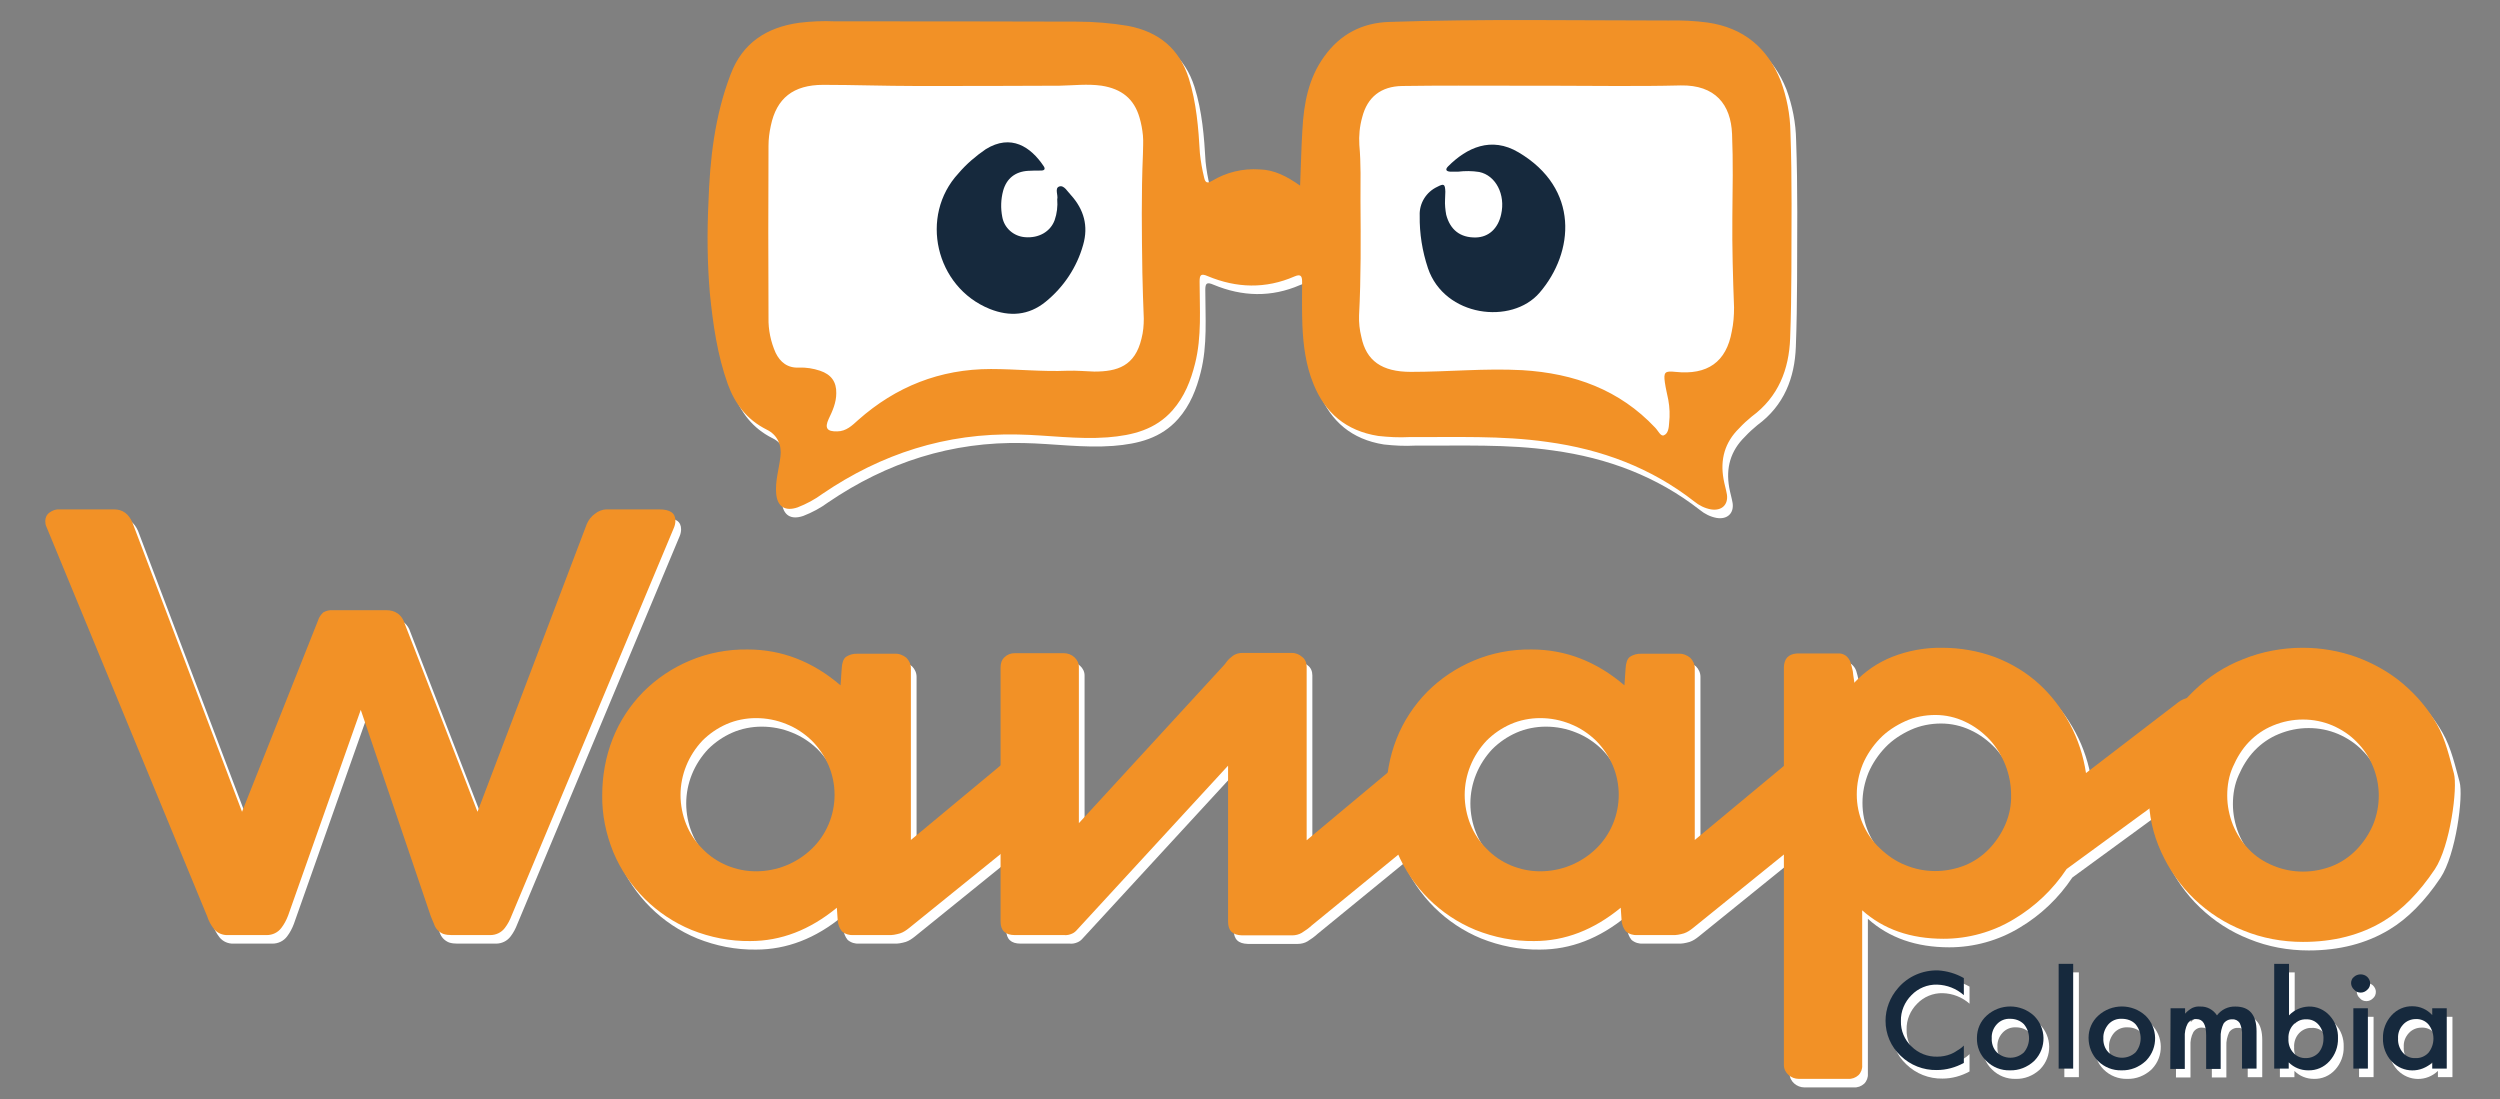 <?xml version="1.0" encoding="utf-8"?>
<!-- Generator: Adobe Illustrator 22.0.1, SVG Export Plug-In . SVG Version: 6.00 Build 0)  -->
<svg version="1.1" id="Capa_1" xmlns="http://www.w3.org/2000/svg" xmlns:xlink="http://www.w3.org/1999/xlink" x="0px" y="0px"
	 viewBox="0 0 878 386" style="enable-background:new 0 0 878 386;" xml:space="preserve">
<rect x="0" y="0" width="878" height="386" fill="#808080" stroke="none"/>
<style type="text/css">
	.st0{fill:#FFFFFF;}
	.st1{fill:#F29126;}
	.st2{fill:#16293D;}
</style>
<g id="Capa_2_2_">
	<g id="Capa_1-2_1_">
		<path class="st0" d="M143.7,220.9l26,67.2L208.1,187c0.6-1.4,1.6-2.7,2.9-3.6c1.1-0.9,2.6-1.5,4.1-1.5h18.4c3.9,0,5.7,1.3,5.7,4
			c0,0.8-0.2,1.7-0.5,2.4l-57,136.2c-0.6,1.6-1.4,3.1-2.4,4.4c-1.2,1.6-3.1,2.5-5.1,2.5h-13.6c-1,0-2-0.1-2.9-0.4
			c-1.5-0.6-2.7-1.8-3.2-3.3l-1.2-2.9l-24.6-72.5l-25.5,72.2c-0.6,1.6-1.4,3.1-2.4,4.4c-1.2,1.6-3.1,2.5-5.1,2.5H82.1
			c-1.9,0.1-3.8-0.7-5-2.2c-1-1.3-1.8-2.7-2.3-4.3L18.3,188c-0.3-0.6-0.4-1.3-0.4-2c0-1.2,0.5-2.3,1.5-3c1.1-0.8,2.3-1.2,3.6-1.1
			h19.1c3,0,5.1,1.6,6.4,4.6L87,288.1l26.7-67.2c0.3-1.1,1-2,1.8-2.8c1-0.6,2.2-0.9,3.4-0.8h18.8c1.4,0,2.7,0.3,3.9,1.1
			C142.5,219,143.2,219.9,143.7,220.9z"/>
		<path class="st0" d="M371.4,288.4l-50.1,40.5c-1,0.8-2,1.5-3.2,1.9c-1.4,0.4-2.8,0.7-4.3,0.6h-12c-1.5,0.1-2.9-0.3-4.1-1.3
			c-0.9-1.1-1.4-2.4-1.5-3.9l-0.3-4.4c-9.5,7.8-19.6,11.7-30.4,11.7c-7.1,0.1-14.1-1.3-20.6-3.9c-12.4-5.1-22.3-14.9-27.5-27.3
			c-2.6-6.4-4-13.2-3.9-20c0-6.8,1.2-13.6,3.7-19.9c2.4-6.1,6.1-11.7,10.7-16.4c4.7-4.7,10.2-8.4,16.4-11c6.4-2.7,13.3-4,20.3-3.9
			c11.9,0,22.8,4.2,32.6,12.6l0.4-5.8c0.1-2.1,0.6-3.5,1.5-4.2c1.2-0.8,2.7-1.2,4.2-1.1h13c1.4-0.1,2.9,0.5,4,1.4
			c1,1,1.6,2.3,1.6,3.7V298l33.1-27.5c0.9-0.9,2.1-1.4,3.4-1.5c1.3,0.1,2.5,0.7,3.3,1.8l10.7,11.4c0.7,0.7,1.1,1.7,1,2.7
			C373.3,286.3,372.6,287.6,371.4,288.4z M241,282.2c0,3.5,0.7,7.1,2,10.3c1.3,3.2,3.2,6.1,5.7,8.6c4.9,5.1,11.8,7.9,18.8,7.9
			c7.3,0,14.3-2.8,19.6-7.9c2.5-2.4,4.5-5.3,5.9-8.6c2.8-6.6,2.8-14.1,0-20.7c-1.4-3.2-3.4-6.2-5.9-8.7c-2.6-2.5-5.6-4.5-8.9-5.8
			c-3.4-1.4-7-2.1-10.7-2.1c-3.5,0-7.1,0.7-10.3,2.1c-3.2,1.4-6.1,3.4-8.5,5.8C243.8,268.3,241,275.1,241,282.2L241,282.2z"/>
		<path class="st0" d="M433.3,326.7v-54.8l-53,57.6c-0.5,0.6-1.1,1.1-1.8,1.4c-0.9,0.4-1.8,0.6-2.8,0.5h-17.3c-3.3,0-5-1.6-5-4.7
			v-89.4c0-1.3,0.4-2.6,1.4-3.5c0.9-0.9,2.2-1.4,3.5-1.4h17.3c1.4,0,2.7,0.5,3.7,1.4c1,0.9,1.6,2.1,1.6,3.4v54.9l50.6-55.1
			c0.5-0.5,0.9-1,1.3-1.6c0.6-0.8,1.4-1.5,2.2-2.1c1-0.7,2.2-1,3.4-1h17.3c1.3,0,2.6,0.5,3.6,1.4c1.1,0.8,1.6,2.1,1.6,3.5v60.9
			l32.1-26.8c1.2-1.2,2.9-1.9,4.6-1.9c1.5,0,2.9,0.7,3.9,1.9l8.8,9.4c0.6,0.6,1.1,1.3,1.5,2c0.4,0.7,0.6,1.6,0.6,2.4
			c0,1.5-0.7,3-2,3.9L462.7,328c-1.1,1-2.2,1.8-3.5,2.6c-1,0.6-2.2,0.9-3.4,0.9h-17.6C434.9,331.4,433.3,329.9,433.3,326.7z"/>
		<path class="st0" d="M646.7,288.4l-50.1,40.5c-1,0.8-2,1.5-3.2,1.9c-1.4,0.4-2.8,0.7-4.3,0.6h-12c-1.5,0.1-2.9-0.3-4.1-1.3
			c-0.9-1.1-1.4-2.4-1.5-3.9l-0.3-4.4c-9.5,7.8-19.6,11.7-30.4,11.7c-7.1,0.1-14.1-1.3-20.6-3.9c-12.4-5.1-22.3-14.9-27.5-27.3
			c-2.6-6.4-4-13.2-3.9-20c0-6.8,1.2-13.6,3.7-19.9c2.4-6.1,6.1-11.7,10.7-16.4c4.7-4.7,10.2-8.4,16.4-11c6.4-2.7,13.3-4,20.3-3.9
			c11.9,0,22.8,4.2,32.6,12.6l0.4-5.8c0.1-2.1,0.6-3.5,1.5-4.2c1.2-0.8,2.7-1.2,4.2-1.1h13c1.4-0.1,2.9,0.5,4,1.4
			c1,1,1.6,2.3,1.6,3.7V298l33.1-27.5c0.9-0.9,2.1-1.4,3.4-1.5c1.3,0.1,2.5,0.7,3.3,1.8l10.7,11.4c0.7,0.7,1.1,1.7,1,2.7
			C648.7,286.3,647.9,287.6,646.7,288.4z M516.4,282.2c0,3.5,0.7,7.1,2,10.3c1.3,3.2,3.2,6.1,5.7,8.6c4.9,5.1,11.8,7.9,18.8,7.9
			c7.3,0,14.3-2.8,19.6-7.9c2.5-2.4,4.5-5.3,5.9-8.6c2.8-6.6,2.8-14.1,0-20.7c-1.4-3.2-3.4-6.2-5.9-8.7c-2.6-2.5-5.6-4.5-8.9-5.8
			c-3.4-1.4-7-2.1-10.7-2.1c-3.5,0-7.1,0.7-10.3,2.1c-3.2,1.4-6.1,3.4-8.5,5.8C519.2,268.3,516.4,275.1,516.4,282.2L516.4,282.2z"/>
		<path class="st0" d="M633.1,232.5h14.4c1-0.1,1.9,0.2,2.8,0.8c0.7,0.6,1.3,1.4,1.6,2.3c0.3,1,0.6,2.1,0.8,3.1
			c0.1,0.8,0.2,2,0.5,3.6v0.5c3.7-4,8.3-7.1,13.3-9.1c5.6-2.2,11.6-3.3,17.6-3.2c6.3,0,12.7,1.1,18.6,3.3c5.7,2.2,10.9,5.3,15.4,9.4
			c4.4,4,8,8.8,10.8,14c2.9,5.4,4.8,11.3,5.7,17.3l32.2-24.7c1.2-1,2.8-1.7,4.4-1.8c1-0.1,1.9,0.4,2.5,1.2l9.9,13.1
			c0.6,0.7,0.9,1.5,0.8,2.4c0,0.7-0.2,1.3-0.5,1.9c-0.4,0.7-0.9,1.2-1.5,1.7l-54.6,39.9c-4.8,7.2-11.1,13.2-18.5,17.6
			c-7.4,4.5-16,6.9-24.7,6.9c-11.6,0-21.1-3.3-28.6-10v54.4c0.1,1.3-0.4,2.6-1.3,3.5c-1,0.9-2.3,1.4-3.7,1.3h-17.3
			c-1.3,0-2.6-0.5-3.6-1.4c-1-0.9-1.6-2.1-1.6-3.5V237.3C628.6,234.3,630.1,232.7,633.1,232.5z M654.1,282c0,3.6,0.7,7.1,2.1,10.3
			c1.4,3.2,3.4,6.2,6,8.6c2.6,2.5,5.6,4.6,8.9,5.9c6.7,2.8,14.2,2.8,21,0.1c3.2-1.3,6.1-3.3,8.5-5.8c2.4-2.5,4.3-5.4,5.7-8.6
			c1.4-3.3,2.1-6.8,2-10.3c0-3.6-0.7-7.2-2-10.5c-1.3-3.3-3.2-6.4-5.6-9c-2.5-2.6-5.4-4.8-8.7-6.3c-3.2-1.5-6.7-2.3-10.3-2.3
			c-3.6,0-7.3,0.7-10.6,2.2c-3.3,1.5-6.4,3.5-8.9,6.1c-2.5,2.6-4.6,5.7-6,9C654.8,274.9,654.1,278.4,654.1,282L654.1,282z"/>
		<path class="st0" d="M756.7,282.3c0-6.9,1.4-13.7,4.2-20c2.7-6.3,6.6-11.9,11.6-16.7c5-4.8,10.8-8.6,17.3-11.1
			c6.7-2.7,13.8-4,20.9-4c6.5,0,12.9,1.1,19,3.3c5.9,2.2,11.5,5.3,16.3,9.4c4.7,4,8.7,8.7,11.8,14.1c3.1,5.3,4.6,12.3,6,17.3
			c1.4,5-1.3,25.6-6.7,33.7c-5.5,8.2-11.5,14.3-18,18.2c-8.1,4.9-17.6,7.3-28.3,7.3c-7.2,0-14.3-1.3-20.9-4
			c-6.4-2.5-12.3-6.3-17.3-11.1c-4.9-4.7-8.8-10.3-11.6-16.5C758.1,295.9,756.6,289.1,756.7,282.3z M784.2,282.4c0,3.5,0.7,7,2,10.3
			c1.3,3.2,3.2,6.1,5.6,8.6c2.4,2.5,5.3,4.4,8.5,5.7c3.3,1.4,6.9,2.1,10.5,2.1c3.6,0,7.1-0.7,10.4-2c3.2-1.3,6.1-3.3,8.5-5.8
			c2.4-2.5,4.3-5.4,5.7-8.6c2.7-6.6,2.7-13.9,0-20.5c-1.3-3.2-3.2-6.1-5.7-8.6c-2.4-2.5-5.3-4.4-8.5-5.8c-3.3-1.4-6.8-2.1-10.4-2.1
			c-3.6,0-7.1,0.7-10.5,2.1c-3.2,1.3-6.1,3.3-8.5,5.8c-2.4,2.5-4.2,5.5-5.6,8.7C784.8,275.4,784.2,278.9,784.2,282.4z"/>
		<path class="st0" d="M691.7,346.5v6c-2.6-2.3-5.9-3.6-9.4-3.7c-3.4-0.1-6.7,1.3-9,3.7c-2.4,2.4-3.8,5.7-3.7,9.1
			c-0.1,3.4,1.3,6.6,3.7,8.9c2.4,2.4,5.7,3.7,9.1,3.6c1.6,0,3.2-0.3,4.7-0.9c0.8-0.3,1.5-0.7,2.2-1.2c0.9-0.5,1.7-1.1,2.4-1.8v6.1
			c-2.9,1.6-6.2,2.5-9.5,2.5c-4.7,0.1-9.3-1.7-12.7-5c-3.4-3.2-5.3-7.6-5.3-12.3c0-4.2,1.6-8.3,4.4-11.5c3.5-4.1,8.6-6.3,14-6.2
			C685.8,344,688.9,344.9,691.7,346.5z"/>
		<path class="st0" d="M696.3,367.5c0-3,1.2-5.8,3.4-7.8c4.7-4.3,11.9-4.3,16.6,0c4.4,4.3,4.5,11.3,0.3,15.7
			c-0.1,0.1-0.2,0.2-0.3,0.3c-2.3,2.1-5.3,3.3-8.4,3.2c-3.1,0.1-6.1-1.1-8.3-3.3C697.4,373.5,696.2,370.6,696.3,367.5z M701.5,367.6
			c-0.1,1.8,0.5,3.7,1.8,5c2.7,2.5,6.8,2.5,9.5,0c2.4-2.9,2.4-7,0-9.9c-1.3-1.3-3-1.9-4.8-1.9c-1.8-0.1-3.5,0.6-4.7,1.9
			C702,364.1,701.4,365.9,701.5,367.6L701.5,367.6z"/>
		<path class="st0" d="M730.1,341.5v36.8h-5.1v-36.8H730.1z"/>
		<path class="st0" d="M735.5,367.5c0-3,1.2-5.8,3.4-7.8c4.7-4.3,11.9-4.3,16.6,0c4.4,4.3,4.5,11.3,0.3,15.7
			c-0.1,0.1-0.2,0.2-0.3,0.3c-2.3,2.1-5.3,3.3-8.4,3.2c-3.1,0.1-6.1-1.1-8.3-3.3C736.7,373.5,735.5,370.6,735.5,367.5z M740.7,367.6
			c-0.1,1.8,0.5,3.7,1.8,5c2.7,2.5,6.8,2.5,9.5,0c2.4-2.9,2.4-7,0-9.9c-1.2-1.3-3-1.9-4.8-1.9c-1.8-0.1-3.5,0.6-4.7,1.9
			C741.3,364.1,740.6,365.9,740.7,367.6L740.7,367.6z"/>
		<path class="st0" d="M764.3,357.1h5.1v1.9c0.7-0.8,1.6-1.5,2.5-2c0.9-0.4,1.8-0.6,2.8-0.5c2.4-0.1,4.6,1.1,5.9,3.1
			c1.5-2,3.9-3.2,6.5-3.1c4.9,0,7.4,2.9,7.4,8.7v13.1h-5.1v-11.7c0.1-1.5-0.2-3-0.8-4.3c-0.6-0.9-1.6-1.4-2.6-1.3
			c-1.2-0.1-2.4,0.5-3.1,1.5c-0.7,1.5-1.1,3.2-1,4.9v11h-5.1v-11.8c0-3.8-1.1-5.7-3.4-5.7c-1.2-0.1-2.4,0.5-3.1,1.6
			c-0.8,1.5-1.1,3.2-1,4.9v11h-5.1L764.3,357.1z"/>
		<path class="st0" d="M805.9,341.5v18.1c1.8-1.9,4.3-3,6.9-3.1c2.8-0.1,5.5,1.1,7.4,3.2c2,2.2,3,5,2.9,7.9c0.1,3-1,5.9-3,8.1
			c-1.9,2.1-4.6,3.3-7.5,3.2c-2.6,0-5-1-6.8-2.8v2.2h-5.1v-36.8H805.9z M818,367.9c0.1-1.8-0.5-3.6-1.7-5c-1.1-1.3-2.7-2-4.4-1.9
			c-1.7-0.1-3.4,0.7-4.5,1.9c-1.2,1.3-1.8,3.1-1.7,4.9c-0.1,1.8,0.5,3.6,1.7,4.9c1.1,1.3,2.8,2,4.5,1.9c1.7,0,3.3-0.7,4.4-1.9
			C817.4,371.4,818,369.7,818,367.9L818,367.9z"/>
		<path class="st0" d="M827.7,348.3c0-0.8,0.3-1.7,1-2.2c1.3-1.2,3.4-1.2,4.7,0c0.6,0.6,1,1.4,1,2.2c0,0.9-0.3,1.7-1,2.3
			c-0.6,0.6-1.4,1-2.3,1c-0.9,0-1.7-0.3-2.3-1C828.1,350,827.7,349.1,827.7,348.3z M833.6,357.1v21.2h-5.1v-21.2H833.6z"/>
		<path class="st0" d="M856.2,357.1h5.1v21.2h-5.1v-2.2c-3.9,3.8-10.2,3.8-14.1-0.2c-0.1-0.1-0.1-0.1-0.2-0.2c-2-2.2-3.1-5.1-3-8.1
			c-0.1-2.9,1-5.8,3-8c1.9-2.1,4.6-3.3,7.4-3.2c2.6,0,5.1,1.1,6.9,3.1V357.1z M844.2,367.7c-0.1,1.8,0.5,3.6,1.7,5
			c1.1,1.3,2.7,2,4.4,1.9c1.7,0.1,3.4-0.6,4.6-1.9c2.3-2.9,2.3-7,0-9.9c-1.1-1.3-2.8-2-4.5-1.9c-1.7,0-3.3,0.7-4.4,1.9
			C844.7,364.2,844.1,365.9,844.2,367.7L844.2,367.7z"/>
		<path class="st0" d="M458.6,68.2c0.3-6.9,0.4-13.2,0.8-19.6c0.5-9.2,2.1-18.1,7.7-25.8c5.6-7.8,13.3-11.8,22.8-12.1
			c32.7-1.1,65.4-0.5,98.1-0.5c4.5-0.1,9.1,0.1,13.6,0.7c12.8,1.8,21.2,9,25.8,20.5c2.1,5.7,3.3,11.8,3.4,17.9
			c0.3,8.4,0.4,16.9,0.4,25.3c-0.1,15.7,0.1,31.5-0.5,47.2c-0.4,10.9-4.1,20.6-13.5,27.5c-1.6,1.3-3,2.6-4.4,4.1
			c-5.1,5-6.7,11-5.5,17.8c0.3,1.8,0.9,3.7,1.2,5.5c0.5,3.6-1.9,5.8-5.6,5.2c-2.2-0.4-4.2-1.4-5.9-2.8
			c-15.1-11.8-32.5-18.3-51.6-20.9c-16.1-2.3-32.2-1.6-48.4-1.7c-3.7,0.2-7.4,0-11-0.4c-11.3-1.8-18.6-8.1-22.7-18.2
			c-2.7-6.6-3.6-13.6-3.9-20.6c-0.2-5.1-0.1-10.3-0.1-15.4c0-2.1-0.6-2.7-2.7-1.8c-10.1,4.4-20.3,4.1-30.4-0.1
			c-2.5-1.1-2.9-0.4-2.9,1.9c0,9.6,0.8,19.3-1.6,28.8c-1.5,6-3.7,11.6-7.9,16.4c-6,6.8-14,8.8-22.8,9.5c-10.6,0.8-21-0.8-31.5-1
			c-25.3-0.6-48,6.8-68.6,20.8c-2.7,2-5.7,3.6-8.8,4.8c-4.4,1.5-7.1-0.3-7.5-4.8c-0.4-4.5,1-8.7,1.5-13.1c0.5-4-1.1-7.6-4.8-9.4
			c-7-3.5-11.2-9.1-13.7-16c-3.7-10.3-5.2-21.1-6.3-31.9c-0.9-10.6-1-21.2-0.5-31.7c0.5-15.4,2.2-30.6,7.8-45.2
			c4.1-10.9,12.5-16.5,24.1-18.1c4.2-0.5,8.3-0.7,12.5-0.5c28.3,0,56.5,0,84.8,0.1c6.1,0,12.2,0.5,18.2,1.5
			c10.9,2.1,18,8.1,21.3,18.4c2.7,8.6,3.4,17.5,3.9,26.3c0.3,2.9,0.8,5.8,1.5,8.6c0.4,1.8,1.1,2.1,2.8,1.1c5-3,10.8-4.4,16.6-4
			C449.5,62.6,453.9,64.9,458.6,68.2z"/>
	</g>
</g>
<title>logo wanapo</title>
<g id="Capa_2_1_">
	<g id="Capa_1-2">
		<path class="st1" d="M141.7,217.9l26,67.2L206.1,184c0.6-1.4,1.6-2.7,2.9-3.6c1.1-0.9,2.6-1.5,4.1-1.5h18.4c3.9,0,5.7,1.3,5.7,4
			c0,0.8-0.2,1.7-0.5,2.4l-57,136.2c-0.6,1.6-1.4,3.1-2.4,4.4c-1.2,1.6-3.1,2.5-5.1,2.5h-13.6c-1,0-2-0.1-2.9-0.4
			c-1.5-0.6-2.7-1.8-3.2-3.3l-1.2-2.9l-24.6-72.5l-25.5,72.2c-0.6,1.6-1.4,3.1-2.4,4.4c-1.2,1.6-3.1,2.5-5.1,2.5H80.1
			c-1.9,0.1-3.8-0.7-5-2.2c-1-1.3-1.8-2.7-2.3-4.3L16.3,185c-0.3-0.6-0.4-1.3-0.4-2c0-1.2,0.5-2.3,1.5-3c1.1-0.8,2.3-1.2,3.6-1.1
			h19.1c3,0,5.1,1.6,6.4,4.6L85,285.1l26.7-67.2c0.3-1.1,1-2,1.8-2.8c1-0.6,2.2-0.9,3.4-0.8h18.8c1.4,0,2.7,0.3,3.9,1.1
			C140.5,216,141.2,216.9,141.7,217.9z"/>
		<path class="st1" d="M369.4,285.4l-50.1,40.5c-1,0.8-2,1.5-3.2,1.9c-1.4,0.4-2.8,0.7-4.3,0.6h-12c-1.5,0.1-2.9-0.3-4.1-1.3
			c-0.9-1.1-1.4-2.4-1.5-3.9l-0.3-4.4c-9.5,7.8-19.6,11.7-30.4,11.7c-7.1,0.1-14.1-1.3-20.6-3.9c-12.4-5.1-22.3-14.9-27.5-27.3
			c-2.6-6.4-4-13.2-3.9-20c0-6.8,1.2-13.6,3.7-19.9c2.4-6.1,6.1-11.7,10.7-16.4c4.7-4.7,10.2-8.4,16.4-11c6.4-2.7,13.3-4,20.3-3.9
			c11.9,0,22.8,4.2,32.6,12.6l0.4-5.8c0.1-2.1,0.6-3.5,1.5-4.2c1.2-0.8,2.7-1.2,4.2-1.1h13c1.4-0.1,2.9,0.5,4,1.4
			c1,1,1.6,2.3,1.6,3.7V295l33.1-27.5c0.9-0.9,2.1-1.4,3.4-1.5c1.3,0.1,2.5,0.7,3.3,1.8l10.7,11.4c0.7,0.7,1.1,1.7,1,2.7
			C371.3,283.3,370.6,284.6,369.4,285.4z M239,279.2c0,3.5,0.7,7.1,2,10.3c1.3,3.2,3.2,6.1,5.7,8.6c4.9,5.1,11.8,7.9,18.8,7.9
			c7.3,0,14.3-2.8,19.6-7.9c2.5-2.4,4.5-5.3,5.9-8.6c2.8-6.6,2.8-14.1,0-20.7c-1.4-3.2-3.4-6.2-5.9-8.7c-2.6-2.5-5.6-4.5-8.9-5.8
			c-3.4-1.4-7-2.1-10.7-2.1c-3.5,0-7.1,0.7-10.3,2.1c-3.2,1.4-6.1,3.4-8.5,5.8C241.8,265.3,239,272.1,239,279.2L239,279.2z"/>
		<path class="st1" d="M431.3,323.7v-54.8l-53,57.6c-0.5,0.6-1.1,1.1-1.8,1.4c-0.9,0.4-1.8,0.6-2.8,0.5h-17.3c-3.3,0-5-1.6-5-4.7
			v-89.4c0-1.3,0.4-2.6,1.4-3.5c0.9-0.9,2.2-1.4,3.5-1.4h17.3c1.4,0,2.7,0.5,3.7,1.4c1,0.9,1.6,2.1,1.6,3.4v54.9l50.6-55.1
			c0.5-0.5,0.9-1,1.3-1.6c0.6-0.8,1.4-1.5,2.2-2.1c1-0.7,2.2-1,3.4-1h17.3c1.3,0,2.6,0.5,3.6,1.4c1.1,0.8,1.6,2.1,1.6,3.5v60.9
			l32.1-26.8c1.2-1.2,2.9-1.9,4.6-1.9c1.5,0,2.9,0.7,3.9,1.9l8.8,9.4c0.6,0.6,1.1,1.3,1.5,2c0.4,0.7,0.6,1.6,0.6,2.4
			c0,1.5-0.7,3-2,3.9L460.7,325c-1.1,1-2.2,1.8-3.5,2.6c-1,0.6-2.2,0.9-3.4,0.9h-17.6C432.9,328.4,431.3,326.9,431.3,323.7z"/>
		<path class="st1" d="M644.7,285.4l-50.1,40.5c-1,0.8-2,1.5-3.2,1.9c-1.4,0.4-2.8,0.7-4.3,0.6h-12c-1.5,0.1-2.9-0.3-4.1-1.3
			c-0.9-1.1-1.4-2.4-1.5-3.9l-0.3-4.4c-9.5,7.8-19.6,11.7-30.4,11.7c-7.1,0.1-14.1-1.3-20.6-3.9c-12.4-5.1-22.3-14.9-27.5-27.3
			c-2.6-6.4-4-13.2-3.9-20c0-6.8,1.2-13.6,3.7-19.9c2.4-6.1,6.1-11.7,10.7-16.4c4.7-4.7,10.2-8.4,16.4-11c6.4-2.7,13.3-4,20.3-3.9
			c11.9,0,22.8,4.2,32.6,12.6l0.4-5.8c0.1-2.1,0.6-3.5,1.5-4.2c1.2-0.8,2.7-1.2,4.2-1.1h13c1.4-0.1,2.9,0.5,4,1.4
			c1,1,1.6,2.3,1.6,3.7V295l33.1-27.5c0.9-0.9,2.1-1.4,3.4-1.5c1.3,0.1,2.5,0.7,3.3,1.8l10.7,11.4c0.7,0.7,1.1,1.7,1,2.7
			C646.7,283.3,645.9,284.6,644.7,285.4z M514.4,279.2c0,3.5,0.7,7.1,2,10.3c1.3,3.2,3.2,6.1,5.7,8.6c4.9,5.1,11.8,7.9,18.8,7.9
			c7.3,0,14.3-2.8,19.6-7.9c2.5-2.4,4.5-5.3,5.9-8.6c2.8-6.6,2.8-14.1,0-20.7c-1.4-3.2-3.4-6.2-5.9-8.7c-2.6-2.5-5.6-4.5-8.9-5.8
			c-3.4-1.4-7-2.1-10.7-2.1c-3.5,0-7.1,0.7-10.3,2.1c-3.2,1.4-6.1,3.4-8.5,5.8C517.2,265.3,514.4,272.1,514.4,279.2L514.4,279.2z"/>
		<path class="st1" d="M631.1,229.5h14.4c1-0.1,1.9,0.2,2.8,0.8c0.7,0.6,1.3,1.4,1.6,2.3c0.3,1,0.6,2.1,0.8,3.1
			c0.1,0.8,0.2,2,0.5,3.6v0.5c3.7-4,8.3-7.1,13.3-9.1c5.6-2.2,11.6-3.3,17.6-3.2c6.3,0,12.7,1.1,18.6,3.3c5.7,2.2,10.9,5.3,15.4,9.4
			c4.4,4,8,8.8,10.8,14c2.9,5.4,4.8,11.3,5.7,17.3l32.2-24.7c1.2-1,2.8-1.7,4.4-1.8c1-0.1,1.9,0.4,2.5,1.2l9.9,13.1
			c0.6,0.7,0.9,1.5,0.8,2.4c0,0.7-0.2,1.3-0.5,1.9c-0.4,0.7-0.9,1.2-1.5,1.7l-54.6,39.9c-4.8,7.2-11.1,13.2-18.5,17.6
			c-7.4,4.5-16,6.9-24.7,6.9c-11.6,0-21.1-3.3-28.6-10v54.4c0.1,1.3-0.4,2.6-1.3,3.5c-1,0.9-2.3,1.4-3.7,1.3h-17.3
			c-1.3,0-2.6-0.5-3.6-1.4c-1-0.9-1.6-2.1-1.6-3.5V234.3C626.6,231.3,628.1,229.7,631.1,229.5z M652.1,279c0,3.6,0.7,7.1,2.1,10.3
			c1.4,3.2,3.4,6.2,6,8.6c2.6,2.5,5.6,4.6,8.9,5.9c6.7,2.8,14.2,2.8,21,0.1c3.2-1.3,6.1-3.3,8.5-5.8c2.4-2.5,4.3-5.4,5.7-8.6
			c1.4-3.3,2.1-6.8,2-10.3c0-3.6-0.7-7.2-2-10.5c-1.3-3.3-3.2-6.4-5.6-9c-2.5-2.6-5.4-4.8-8.7-6.3c-3.2-1.5-6.7-2.3-10.3-2.3
			c-3.6,0-7.3,0.7-10.6,2.2c-3.3,1.5-6.4,3.5-8.9,6.1c-2.5,2.6-4.6,5.7-6,9C652.8,271.9,652.1,275.4,652.1,279L652.1,279z"/>
		<path class="st1" d="M754.7,279.3c0-6.9,1.4-13.7,4.2-20c2.7-6.3,6.6-11.9,11.6-16.7c5-4.8,10.8-8.6,17.3-11.1
			c6.7-2.7,13.8-4,20.9-4c6.5,0,12.9,1.1,19,3.3c5.9,2.2,11.5,5.3,16.3,9.4c4.7,4,8.7,8.7,11.8,14.1c3.1,5.3,4.6,12.3,6,17.3
			c1.4,5-1.3,25.6-6.7,33.7c-5.5,8.2-11.5,14.3-18,18.2c-8.1,4.9-17.6,7.3-28.3,7.3c-7.2,0-14.3-1.3-20.9-4
			c-6.4-2.5-12.3-6.3-17.3-11.1c-4.9-4.7-8.8-10.3-11.6-16.5C756.1,292.9,754.6,286.1,754.7,279.3z M782.2,279.4c0,3.5,0.7,7,2,10.3
			c1.3,3.2,3.2,6.1,5.6,8.6c2.4,2.5,5.3,4.4,8.5,5.7c3.3,1.4,6.9,2.1,10.5,2.1c3.6,0,7.1-0.7,10.4-2c3.2-1.3,6.1-3.3,8.5-5.8
			c2.4-2.5,4.3-5.4,5.7-8.6c2.7-6.6,2.7-13.9,0-20.5c-1.3-3.2-3.2-6.1-5.7-8.6c-2.4-2.5-5.3-4.4-8.5-5.8c-3.3-1.4-6.8-2.1-10.4-2.1
			c-3.6,0-7.1,0.7-10.5,2.1c-3.2,1.3-6.1,3.3-8.5,5.8c-2.4,2.5-4.2,5.5-5.6,8.7C782.8,272.4,782.2,275.9,782.2,279.4z"/>
		<path class="st2" d="M689.7,343.5v6c-2.6-2.3-5.9-3.6-9.4-3.7c-3.4-0.1-6.7,1.3-9,3.7c-2.4,2.4-3.8,5.7-3.7,9.1
			c-0.1,3.4,1.3,6.6,3.7,8.9c2.4,2.4,5.7,3.7,9.1,3.6c1.6,0,3.2-0.3,4.7-0.9c0.8-0.3,1.5-0.7,2.2-1.2c0.9-0.5,1.7-1.1,2.4-1.8v6.1
			c-2.9,1.6-6.2,2.5-9.5,2.5c-4.7,0.1-9.3-1.7-12.7-5c-3.4-3.2-5.3-7.6-5.3-12.3c0-4.2,1.6-8.3,4.4-11.5c3.5-4.1,8.6-6.3,14-6.2
			C683.8,341,686.9,341.9,689.7,343.5z"/>
		<path class="st2" d="M694.3,364.5c0-3,1.2-5.8,3.4-7.8c4.7-4.3,11.9-4.3,16.6,0c4.4,4.3,4.5,11.3,0.3,15.7
			c-0.1,0.1-0.2,0.2-0.3,0.3c-2.3,2.1-5.3,3.3-8.4,3.2c-3.1,0.1-6.1-1.1-8.3-3.3C695.4,370.5,694.2,367.6,694.3,364.5z M699.5,364.6
			c-0.1,1.8,0.5,3.7,1.8,5c2.7,2.5,6.8,2.5,9.5,0c2.4-2.9,2.4-7,0-9.9c-1.3-1.3-3-1.9-4.8-1.9c-1.8-0.1-3.5,0.6-4.7,1.9
			C700,361.1,699.4,362.9,699.5,364.6L699.5,364.6z"/>
		<path class="st2" d="M728.1,338.5v36.8h-5.1v-36.8H728.1z"/>
		<path class="st2" d="M733.5,364.5c0-3,1.2-5.8,3.4-7.8c4.7-4.3,11.9-4.3,16.6,0c4.4,4.3,4.5,11.3,0.3,15.7
			c-0.1,0.1-0.2,0.2-0.3,0.3c-2.3,2.1-5.3,3.3-8.4,3.2c-3.1,0.1-6.1-1.1-8.3-3.3C734.7,370.5,733.5,367.6,733.5,364.5z M738.7,364.6
			c-0.1,1.8,0.5,3.7,1.8,5c2.7,2.5,6.8,2.5,9.5,0c2.4-2.9,2.4-7,0-9.9c-1.2-1.3-3-1.9-4.8-1.9c-1.8-0.1-3.5,0.6-4.7,1.9
			C739.3,361.1,738.6,362.9,738.7,364.6L738.7,364.6z"/>
		<path class="st2" d="M762.3,354.1h5.1v1.9c0.7-0.8,1.6-1.5,2.5-2c0.9-0.4,1.8-0.6,2.8-0.5c2.4-0.1,4.6,1.1,5.9,3.1
			c1.5-2,3.9-3.2,6.5-3.1c4.9,0,7.4,2.9,7.4,8.7v13.1h-5.1v-11.7c0.1-1.5-0.2-3-0.8-4.3c-0.6-0.9-1.6-1.4-2.6-1.3
			c-1.2-0.1-2.4,0.5-3.1,1.5c-0.7,1.5-1.1,3.2-1,4.9v11h-5.1v-11.8c0-3.8-1.1-5.7-3.4-5.7c-1.2-0.1-2.4,0.5-3.1,1.6
			c-0.8,1.5-1.1,3.2-1,4.9v11h-5.1L762.3,354.1z"/>
		<path class="st2" d="M803.9,338.5v18.1c1.8-1.9,4.3-3,6.9-3.1c2.8-0.1,5.5,1.1,7.4,3.2c2,2.2,3,5,2.9,7.9c0.1,3-1,5.9-3,8.1
			c-1.9,2.1-4.6,3.3-7.5,3.2c-2.6,0-5-1-6.8-2.8v2.2h-5.1v-36.8H803.9z M816,364.9c0.1-1.8-0.5-3.6-1.7-5c-1.1-1.3-2.7-2-4.4-1.9
			c-1.7-0.1-3.4,0.7-4.5,1.9c-1.2,1.3-1.8,3.1-1.7,4.9c-0.1,1.8,0.5,3.6,1.7,4.9c1.1,1.3,2.8,2,4.5,1.9c1.7,0,3.3-0.7,4.4-1.9
			C815.4,368.4,816,366.7,816,364.9L816,364.9z"/>
		<path class="st2" d="M825.7,345.3c0-0.8,0.3-1.7,1-2.2c1.3-1.2,3.4-1.2,4.7,0c0.6,0.6,1,1.4,1,2.2c0,0.9-0.3,1.7-1,2.3
			c-0.6,0.6-1.4,1-2.3,1c-0.9,0-1.7-0.3-2.3-1C826.1,347,825.7,346.1,825.7,345.3z M831.6,354.1v21.2h-5.1v-21.2H831.6z"/>
		<path class="st2" d="M854.2,354.1h5.1v21.2h-5.1v-2.2c-3.9,3.8-10.2,3.8-14.1-0.2c-0.1-0.1-0.1-0.1-0.2-0.2c-2-2.2-3.1-5.1-3-8.1
			c-0.1-2.9,1-5.8,3-8c1.9-2.1,4.6-3.3,7.4-3.2c2.6,0,5.1,1.1,6.9,3.1V354.1z M842.2,364.7c-0.1,1.8,0.5,3.6,1.7,5
			c1.1,1.3,2.7,2,4.4,1.9c1.7,0.1,3.4-0.6,4.6-1.9c2.3-2.9,2.3-7,0-9.9c-1.1-1.3-2.8-2-4.5-1.9c-1.7,0-3.3,0.7-4.4,1.9
			C842.7,361.2,842.1,362.9,842.2,364.7L842.2,364.7z"/>
		<path class="st1" d="M456.6,65.2c0.3-6.9,0.4-13.2,0.8-19.6c0.5-9.2,2.1-18.1,7.7-25.8C470.7,12,478.4,8,487.9,7.7
			c32.7-1.1,65.4-0.5,98.1-0.5c4.5-0.1,9.1,0.1,13.6,0.7c12.8,1.8,21.2,9,25.8,20.5c2.1,5.7,3.3,11.8,3.4,17.9
			c0.3,8.4,0.4,16.9,0.4,25.3c-0.1,15.7,0.1,31.5-0.5,47.2c-0.4,10.9-4.1,20.6-13.5,27.5c-1.6,1.3-3,2.6-4.4,4.1
			c-5.1,5-6.7,11-5.5,17.8c0.3,1.8,0.9,3.7,1.2,5.5c0.5,3.6-1.9,5.8-5.6,5.2c-2.2-0.4-4.2-1.4-5.9-2.8
			c-15.1-11.8-32.5-18.3-51.6-20.9c-16.1-2.3-32.2-1.6-48.4-1.7c-3.7,0.2-7.4,0-11-0.4c-11.3-1.8-18.6-8.1-22.7-18.2
			c-2.7-6.6-3.6-13.6-3.9-20.6c-0.2-5.1-0.1-10.3-0.1-15.4c0-2.1-0.6-2.7-2.7-1.8c-10.1,4.4-20.3,4.1-30.4-0.1
			c-2.5-1.1-2.9-0.4-2.9,1.9c0,9.6,0.8,19.3-1.6,28.8c-1.5,6-3.7,11.6-7.9,16.4c-6,6.8-14,8.8-22.8,9.5c-10.6,0.8-21-0.8-31.5-1
			c-25.3-0.6-48,6.8-68.6,20.8c-2.7,2-5.7,3.6-8.8,4.8c-4.4,1.5-7.1-0.3-7.5-4.8c-0.4-4.5,1-8.7,1.5-13.1c0.5-4-1.1-7.6-4.8-9.4
			c-7-3.5-11.2-9.1-13.7-16c-3.7-10.3-5.2-21.1-6.3-31.9c-0.9-10.6-1-21.2-0.5-31.7c0.5-15.4,2.2-30.6,7.8-45.2
			c4.1-10.9,12.5-16.5,24.1-18.1c4.2-0.5,8.3-0.7,12.5-0.5c28.3,0,56.5,0,84.8,0.1c6.1,0,12.2,0.5,18.2,1.5
			c10.9,2.1,18,8.1,21.3,18.4c2.7,8.6,3.4,17.5,3.9,26.3c0.3,2.9,0.8,5.8,1.5,8.6c0.4,1.8,1.1,2.1,2.8,1.1c5-3,10.8-4.4,16.6-4
			C447.5,59.6,451.9,61.9,456.6,65.2z M401.4,54.1c0-2.1,0.2-4.3,0-6.5c-0.2-2.1-0.6-4.3-1.2-6.3c-1.9-6.6-6.3-10.1-13.3-11.2
			c-5-0.7-9.8-0.1-14.8,0c-16.8,0.1-33.7,0.1-50.5,0.1c-10.8,0-21.7-0.4-32.5-0.4c-10.5,0-16.4,4.7-18.4,14.4
			c-0.5,2.3-0.8,4.6-0.8,7c-0.1,20.1-0.1,40.3,0,60.4c-0.1,4.2,0.8,8.5,2.5,12.3c1.6,3.3,4.2,5.4,8.2,5.2c2.5-0.1,5,0.3,7.4,1.1
			c3.9,1.3,5.8,3.9,5.7,7.9c0,3.3-1.3,6.2-2.7,9.1c-1.4,3.1-0.6,4.4,3,4.3c3.2,0,5.3-2.1,7.4-4c13.2-11.7,28.7-17.9,46.6-17.9
			c9,0,18,1,27,0.6c3.1-0.1,6.2,0.2,9.3,0.3c8.1,0,14.3-1.9,16.6-11.6c0.6-2.3,0.8-4.6,0.8-7c-0.2-5.3-0.4-10.7-0.5-16
			C401,82,400.8,68,401.4,54.1z M543,30.1h-11c-13.2,0-26.3-0.1-39.5,0.1c-7.5,0.1-12.3,3.9-14.1,11c-0.9,3.2-1.2,6.5-1,9.7
			c0.6,6.6,0.4,13.1,0.4,19.7c0.1,13.4,0.2,26.8-0.5,40.2c-0.1,2.5,0.2,5.1,0.8,7.5c1.7,8.4,7.2,12.3,17.4,12.3
			c13,0,26-1.3,39.1-0.6c18.3,1.1,34.2,6.9,46.7,20.2c1,1,1.9,3.1,3,2.7c1.6-0.6,1.8-2.7,1.9-4.4c0.3-2.7,0.2-5.4-0.3-8.1
			c-0.4-2-0.9-4-1.2-6.1c-0.5-3.6,0-4.1,3.7-3.7c11.3,1.2,17.9-3.5,19.8-14.2c0.6-2.8,0.8-5.6,0.8-8.4c-0.4-10.6-0.7-21.2-0.6-31.7
			c0.1-9.7,0.3-19.5-0.1-29.2c-0.4-10.4-5.9-17.3-18-17.1C574.6,30.4,558.8,30.1,543,30.1z"/>
		<path class="st2" d="M371.3,70c0.4-1.4-1-3.9,0.7-4.5c1.7-0.6,2.9,1.8,4.1,3c4.6,5.1,6.2,10.9,4.3,17.5c-2.2,7.9-6.9,14.9-13.2,20
			c-5.9,4.8-12.6,5.3-19.6,2.5c-19.1-7.7-24.8-32.7-11-47.6c2.8-3.3,6.1-6.1,9.6-8.5c8.9-5.5,15.8-0.8,20.3,5.9
			c0.7,1,0.4,1.6-0.9,1.6c-1.6,0-3.1,0-4.6,0.1c-4.5,0.3-7.5,2.7-8.7,7c-0.8,3-0.9,6.1-0.3,9.2c0.7,3.9,4,6.8,8,7.1
			c4.8,0.4,8.9-1.9,10.4-6C371.2,75,371.5,72.5,371.3,70z"/>
		<path class="st2" d="M507.5,70.1c-0.1,1.8,0.1,3.6,0.4,5.3c1.4,5.3,4.9,8.1,10.4,8c4.5-0.1,7.8-3.1,8.9-8.1
			c1.6-7-1.9-13.7-7.7-14.9c-2.5-0.4-5-0.4-7.5-0.1c-0.9,0-1.7,0-2.6,0c-1.6-0.1-1.9-0.8-0.8-1.9c6.5-6.5,15.1-10.6,24.7-4.9
			c21.5,12.7,19.6,35.1,7.4,49.3c-9.8,11.4-33.4,8.5-39.2-8.6c-2-6-3-12.2-2.9-18.5c-0.2-4.3,2.3-8.3,6.2-10.1
			c2.3-1.2,2.7-1,2.8,1.7L507.5,70.1z"/>
	</g>
</g>
<title>logo wanapo</title>
</svg>

